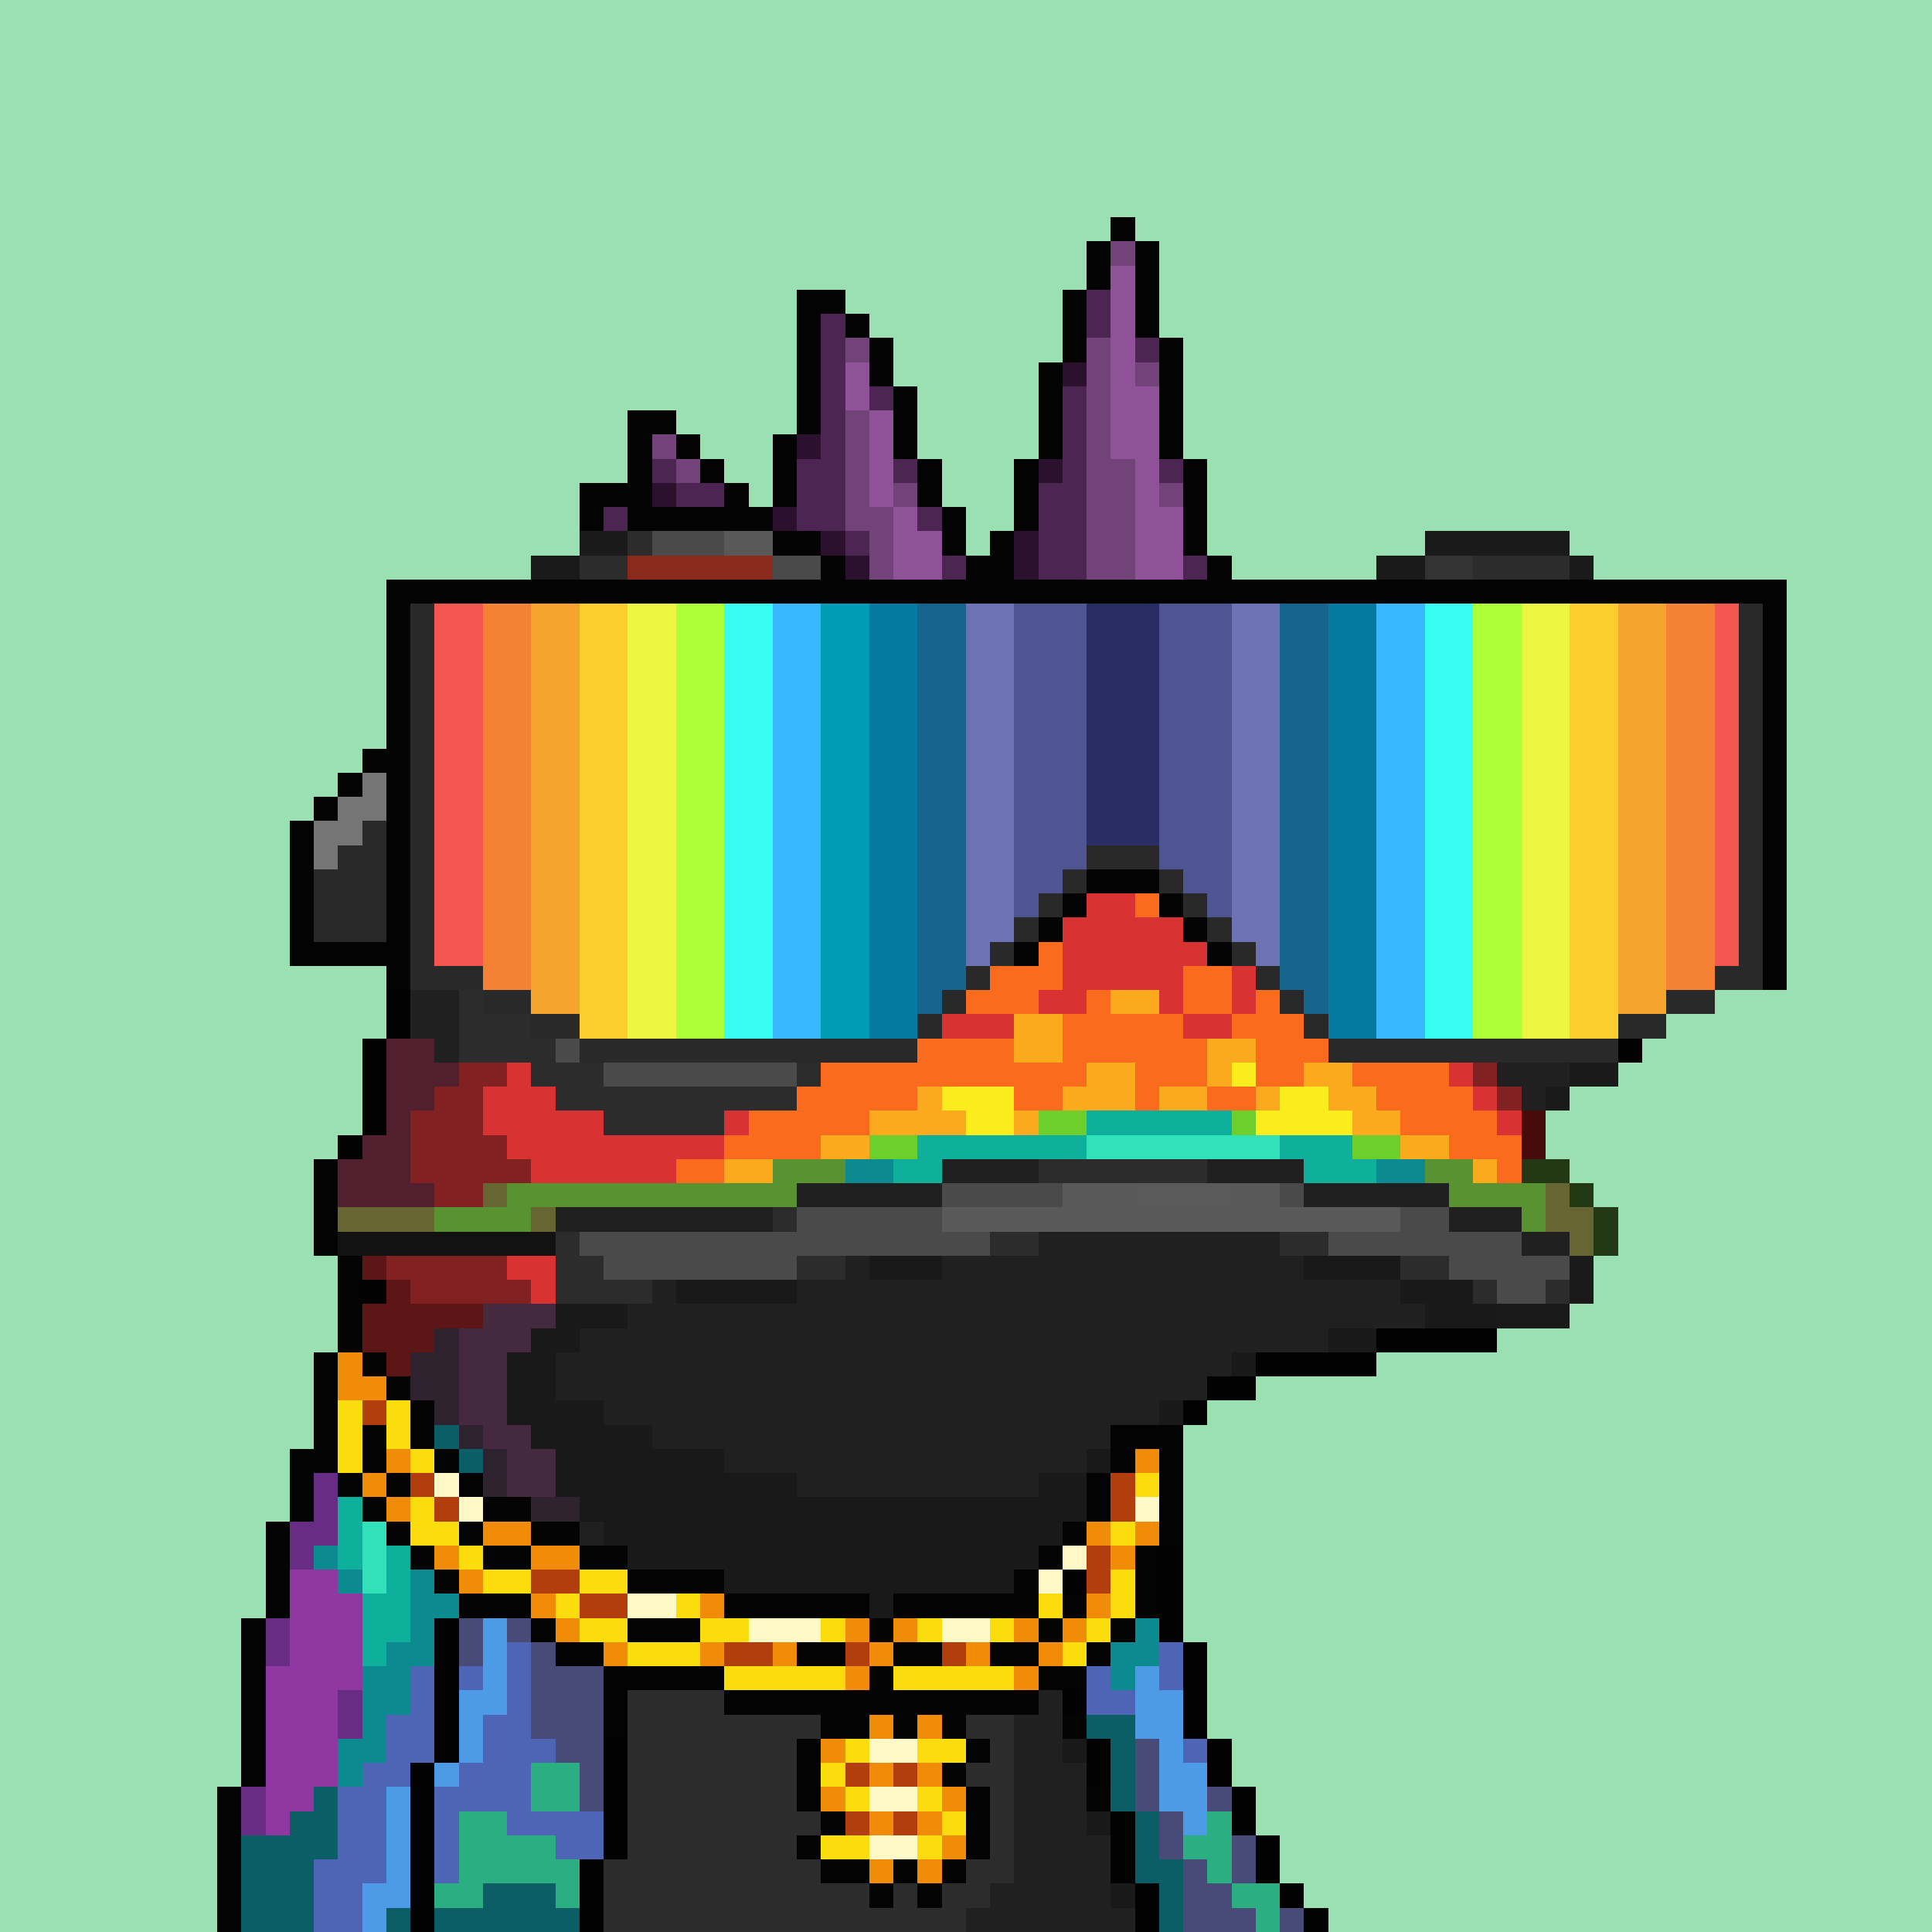 <svg xmlns="http://www.w3.org/2000/svg" width="800" height="800" viewBox="0 0 80 80" shape-rendering="crispEdges" style="image-rendering: pixelated;"><path fill="#9ae0b3" d="M0 0h80v80H0Z"/><path fill="#1a1a1a" d="M26 21h6v1h-6Zm-2 1h2v1h-2Zm8 0h2v1h-2Zm27 0h6v1h-6Zm-37 1h2v1h-2Zm12 0h1v1h-1Zm23 0h2v1h-2Zm8 0h1v1h-1Zm-44 1h1v1h-1Zm14 0h1v1h-1Zm31 0h1v1h-1Zm-46 1h1v1h-1Zm47 0h1v1h-1Zm-48 1h1v2h-1Zm-1 2h1v2h-1Zm47 16h2v1h-2Zm-1 1h1v1h-1Zm1 7h1v2h-1Zm-3 2h3v1h-3Z"/><path fill="#2c2c2c" d="M26 22h1v1h-1Zm-2 1h2v1h-2Zm37 0h4v1h-4Zm-38 1h1v1h-1Zm-1 1h1v1h-1Zm-1 1h1v1h-1Zm15 0h1v1h-1Zm-16 1h1v1h-1Zm17 0h1v1h-1Zm17 0h2v1h-2Zm-35 1h1v2h-1Zm19 0h2v1h-2Zm16 0h1v1h-1Zm-15 1h1v1h-1Zm14 0h1v1h-1Zm-35 1h1v6h-1Zm22 0h1v2h-1Zm3 0h1v1h-1Zm3 1h1v1h-1Zm1 1h1v1h-1Zm-6 1h1v3h-1Zm7 0h1v1h-1Zm2 1h1v1h-1Zm-31 2h1v8h-1Zm21 1h1v1h-1Zm14 0h1v1h-1Zm-34 4h1v3h-1Zm14 0h1v1h-1Zm33 0h1v1h-1Zm-46 1h1v2h-1Zm4 0h1v1h-1Zm7 0h1v1h-1Zm27 0h1v1h-1Zm6 0h2v1h-2Zm-43 1h1v2h-1Zm38 0h5v1h-5Zm-37 1h2v2h-2Zm10 0h1v1h-1Zm-8 1h8v1h-8Zm0 1h5v1h-5Zm18 2h7v1h-7Zm-11 2h1v1h-1Zm-9 1h1v3h-1Zm18 0h2v1h-2Zm12 0h2v1h-2Zm-29 1h1v2h-1Zm9 0h2v1h-2Zm25 0h2v1h-2Zm-33 1h2v1h-2Zm36 0h1v1h-1Zm3 0h1v1h-1ZM29 66h2v14h-2Zm-1 1h1v13h-1Zm3 0h9v13h-9Zm-4 1h1v12h-1Zm13 0h1v11h-1Zm1 1h1v9h-1Zm-15 1h1v10h-1Zm-1 7h1v3h-1Z"/><path fill="#4a4a4a" d="M27 22h3v1h-3Zm5 1h2v1h-2Zm2 1h1v1h-1Zm23 0h2v1h-2Zm-22 1h1v1h-1Zm21 0h2v1h-2Zm-1 1h2v1h-2Zm-16 4h1v9h-1Zm1 2h1v5h-1Zm5 1h3v1h-3Zm-1 1h1v1h-1Zm5 0h1v1h-1Zm-11 3h1v3h-1Zm-18 2h1v2h-1Zm17 0h1v2h-1Zm-16 1h1v2h-1Zm15 0h1v2h-1Zm-14 1h1v2h-1Zm13 0h1v2h-1Zm-12 1h2v2h-2Zm10 0h2v2h-2Zm-8 1h2v2h-2Zm6 0h2v2h-2Zm-4 1h4v1h-4Zm12 5h5v1h-5Zm14 0h1v1h-1Zm-20 1h6v2h-6Zm25 0h2v2h-2Zm-34 1h9v1h-9Zm15 0h2v1h-2Zm16 0h3v1h-3Zm5 0h3v2h-3Zm-35 1h8v1h-8Zm38 0h2v1h-2Zm-1 1h2v1h-2Z"/><path fill="#595959" d="M30 22h2v1h-2Zm-3 21h4v1h-4Zm17 6h3v2h-3Zm7 0h2v2h-2Zm-12 1h5v1h-5Zm8 0h4v1h-4Zm6 0h5v1h-5Z"/><path fill="#8a2a1c" d="M26 23h6v1h-6Zm-2 1h2v1h-2Zm38 0h3v1h-3Zm-39 1h1v1h-1Zm42 0h2v1h-2Zm-43 1h1v1h-1Zm45 0h1v1h-1Zm-46 1h1v1h-1Zm47 0h1v1h-1Zm-48 1h1v2h-1Zm49 0h1v2h-1Zm-50 2h1v6h-1Zm51 0h1v7h-1Zm-50 6h1v2h-1Zm49 1h1v2h-1Zm-48 1h1v1h-1Zm1 1h1v1h-1Zm46 0h1v1h-1Zm-1 1h1v1h-1Z"/><path fill="#333" d="M59 23h2v1h-2Zm-19 6h2v1h-2Zm1 1h2v3h-2Zm2 1h3v2h-3Zm3 1h1v1h-1Zm-4 1h3v1h-3Zm0 1h2v1h-2Z"/><path fill="#202020" d="M22 24h1v1h-1Zm37 0h1v1h-1Zm-38 1h1v1h-1Zm-1 1h1v1h-1Zm17 0h1v1h-1Zm1 1h1v1h-1Zm0 2h1v1h-1Zm16 0h1v1h-1Zm-3 1h3v5h-3Zm-1 2h1v2h-1Zm-1 1h1v1h-1Zm3 2h2v1h-2Zm-34 1h1v1h-1Zm20 0h1v1h-1Zm15 0h1v1h-1Zm-33 2h1v1h-1Zm17 0h1v1h-1Zm-19 1h1v5h-1Zm3 0h1v1h-1Zm15 0h1v1h-1Zm33 0h1v1h-1Zm-47 1h1v1h-1Zm13 0h1v1h-1Zm33 0h1v2h-1Zm-51 1h1v2h-1Zm6 0h1v1h-1Zm44 1h1v1h-1Zm-2 1h2v1h-2Zm-3 1h3v1h-3Zm1 1h1v1h-1Zm-24 3h4v1h-4Zm11 0h4v1h-4Zm-17 1h6v1h-6Zm21 0h6v1h-6Zm-31 1h9v1h-9Zm37 0h3v1h-3Zm-17 1h10v5H43Zm20 0h2v1h-2Zm-28 1h1v10h-1Zm4 0h4v10h-4Zm14 0h1v4h-1Zm-26 1h1v7h-1Zm6 0h2v9h-2Zm3 0h3v9h-3Zm18 0h4v2h-4Zm-28 1h1v5h-1Zm2 0h5v6h-5Zm30 0h1v1h-1Zm-34 1h2v3h-2Zm30 0h1v1h-1Zm-31 1h1v2h-1Zm20 0h8v1h-8Zm0 1h7v1h-7Zm-18 1h1v1h-1Zm18 0h5v1h-5Zm0 1h4v1h-4Zm-13 1h3v1h-3Zm13 0h2v1h-2Zm-19 3h1v1h-1Zm1 1h1v2h-1Zm1 1h2v2h-2Zm2 1h1v1h-1Zm3 0h2v1h-2Zm-4 1h1v1h-1Zm13 0h3v1h-3Zm1 1h3v1h-3Zm1 1h2v11h-2Zm2 4h1v7h-1Zm1 3h1v4h-1Zm-4 2h1v2h-1Zm-1 1h1v1h-1Zm6 0h1v1h-1Z"/><path fill="#f78717" d="M26 24h5v1h-5Zm-2 1h2v1h-2Zm7 0h2v1h-2Zm30 0h4v1h-4Zm-38 1h1v1h-1Zm11 0h1v1h-1Zm25 0h2v1h-2Zm7 0h1v1h-1Zm-44 1h1v1h-1Zm13 0h1v2h-1Zm23 0h1v1h-1Zm9 0h1v1h-1Zm-46 1h1v2h-1Zm36 0h1v1h-1Zm11 0h1v1h-1Zm-32 1h1v8h-1Zm20 0h1v9h-1Zm-36 1h1v6h-1Zm49 0h1v1h-1Zm-32 1h1v4h-1Zm18 0h1v5h-1Zm-34 4h1v3h-1Zm14 0h1v3h-1Zm-13 1h1v3h-1Zm12 0h1v3h-1Zm23 0h1v3h-1Zm12 0h1v1h-1Zm-46 1h1v3h-1Zm10 0h1v3h-1Zm25 0h1v3h-1Zm10 0h1v2h-1Zm-44 1h1v2h-1Zm8 0h1v3h-1Zm27 0h1v3h-1Zm8 0h1v2h-1Zm-42 1h7v2h-7Zm35 0h1v2h-1Zm6 0h1v1h-1Zm-5 1h5v1h-5Zm-34 1h4v1h-4Zm34 0h3v1h-3Z"/><path fill="#bb561f" d="M31 24h1v1h-1Zm2 1h1v1h-1Zm27 0h1v1h-1Zm-2 1h1v1h-1Zm-1 1h1v1h-1Zm-21 1h1v1h-1Zm20 0h1v1h-1Zm-19 2h1v1h-1Zm18 0h1v1h-1Zm-18 5h1v1h-1Zm18 1h1v1h-1Zm-19 1h1v1h-1Zm-1 1h1v1h-1Zm21 0h1v1h-1Zm-22 1h1v1h-1Zm23 0h1v1h-1Zm-33 1h1v1h-1Zm9 0h1v1h-1Zm25 0h1v1h-1Zm8 0h1v1h-1Zm-40 1h1v1h-1Zm5 0h1v1h-1Zm29 0h1v1h-1Zm4 0h1v1h-1Z"/><path fill="#030303" d="M32 24h2v1h-2Zm28 0h2v1h-2Zm-26 1h1v1h-1Zm24 0h2v1h-2Zm-23 1h1v1h-1Zm22 0h1v1h-1Zm-21 1h1v1h-1Zm20 0h1v1h-1Zm-19 1h1v2h-1Zm18 0h1v2h-1Zm-17 2h1v6h-1Zm16 0h1v7h-1Zm-17 6h1v2h-1Zm18 1h1v2h-1Zm15 0h1v2h-1Zm-34 1h1v1h-1Zm-1 1h1v1h-1Zm21 0h1v1h-1Zm-33 1h1v1h-1Zm11 0h1v1h-1Zm23 0h1v1h-1Zm-33 1h2v1h-2Zm8 0h2v1h-2Zm26 0h2v1h-2Zm7 0h2v1h-2Zm-39 1h6v1h-6Zm34 0h5v1h-5ZM26 67h1v3h-1Zm-1 3h1v2h-1Z"/><path fill="#020202" d="M56 24h1v1h-1Zm-20 1h2v1h-2Zm19 0h1v1h-1Zm-17 1h1v1h-1Zm16 0h1v1h-1Zm-15 1h1v1h-1Zm14 0h1v1h-1Zm-13 1h2v1h-2Zm12 0h1v1h-1Zm-10 1h2v1h-2Zm8 0h2v1h-2Zm-33 1h1v7h-1Zm27 0h6v1h-6Zm-26 7h1v2h-1Zm-1 2h1v2h-1Zm53 0h1v1h-1Zm-1 1h1v2h-1Zm-53 1h1v2h-1Zm52 1h1v1h-1Zm-53 1h1v4h-1Zm52 0h1v1h-1Zm-53 4h1v1h-1Zm-1 1h1v4h-1Zm1 4h1v4h-1Zm1 1h1v1h-1Zm42 2h5v1h-5Zm-44 1h1v4h-1Zm39 0h5v1h-5Zm-2 1h2v1h-2Zm-1 1h1v1h-1Zm-1 1h1v9h-1Zm-36 1h1v3h-1Zm35 0h1v1h-1Zm-1 1h1v2h-1Zm-35 2h1v4h-1Zm34 0h1v2h-1Zm-26 1h1v3h-1Zm25 1h1v6h-1Zm-34 2h1v7h-1Zm8 0h1v6h-1Zm31 1h1v4h-1Zm-24 4h1v5h-1Zm20 0h1v2h-1Zm5 0h1v2h-1Zm-33 1h1v7h-1Zm-8 1h1v6H9Zm42 0h1v2h-1Zm-5 1h1v3h-1Zm6 1h1v2h-1Zm-28 1h1v3h-1Zm23 1h1v2h-1Zm6 0h1v1h-1Zm1 1h1v1h-1Z"/><path fill="#404040" d="M65 24h1v1h-1Z"/><path fill="#f9d02b" d="M26 25h5v1h-5Zm-2 1h3v1h-3Zm9 0h1v1h-1Zm32 0h1v1h-1Zm-42 1h3v1h-3Zm11 0h1v1h-1Zm25 0h1v1h-1Zm7 0h1v2h-1Zm-44 1h3v1h-3Zm36 0h1v1h-1Zm9 0h1v10h-1Zm-45 1h2v7h-2Zm13 0h1v1h-1Zm22 0h1v1h-1Zm11 0h1v8h-1Zm-47 1h1v1h-1Zm5 2h8v4h-8Zm33 0h6v5h-6Zm-38 1h1v2h-1Zm4 0h1v6h-1Zm9 0h1v2h-1Zm24 0h1v4h-1Zm7 0h1v7h-1Zm-41 1h1v4h-1Zm11 0h1v1h-1Zm22 0h1v2h-1Zm9 0h1v5h-1Zm3 1h1v1h-1Zm-46 1h1v1h-1Zm3 0h7v1h-7Zm0 1h6v1h-6Zm34 0h5v1h-5Zm-34 1h3v1h-3Zm35 0h4v1h-4Z"/><path fill="#f8f668" d="M27 26h6v1h-6Zm34 0h4v6h-4Zm-35 1h6v5h-6Zm34 0h1v1h-1Zm5 0h1v6h-1Zm-40 1h1v5h-1Zm-1 1h1v5h-1Zm8 0h1v3h-1Zm34 0h1v5h-1Zm-33 1h3v2h-3Zm24 0h1v4h-1Zm3 0h1v2h-1Zm-39 1h1v2h-1Zm37 0h2v1h-2Zm11 0h1v4h-1Zm-35 1h2v1h-2Zm24 0h1v1h-1Zm-23 1h1v1h-1Zm-1 2h1v1h-1Zm-1 1h1v1h-1Zm-1 1h1v1h-1Zm27 0h1v1h-1Zm-30 1h3v1h-3Zm31 0h1v1h-1Zm1 1h4v1h-4Z"/><path fill="#ffffea" d="M32 27h2v2h-2Zm2 1h1v2h-1Zm25 0h2v2h-2Zm-26 1h1v1h-1Zm25 0h1v2h-1Zm1 1h1v1h-1Z"/><path fill="#191919" d="M53 28h1v1h-1Zm-1 1h1v1h-1Zm-2 1h1v2h-1Zm-3 1h3v1h-3Zm1 1h2v1h-2ZM36 52h3v1h-3Zm18 0h4v1h-4Zm-26 1h5v1h-5Zm30 0h3v1h-3Zm-35 1h3v1h-3Zm36 0h3v1h-3Zm-37 1h2v1h-2Zm33 0h2v1h-2Zm-34 1h2v3h-2Zm30 0h1v1h-1Zm-28 2h2v4h-2Zm25 0h1v1h-1Zm-26 1h1v1h-1Zm3 0h2v5h-2Zm22 0h1v1h-1Zm-20 1h3v5h-3Zm18 0h1v2h-1Zm-15 1h3v5h-3Zm13 0h2v3h-2Zm-19 1h1v1h-1Zm9 0h10v5H33Zm-7 2h1v1h-1Zm17 0h1v4h-1Zm-15 1h2v1h-2Zm16 7h1v1h-1Zm1 3h1v1h-1Zm1 3h1v1h-1Z"/><path fill="#d83232" d="M45 34h4v1h-4Zm-3 1h4v4h-4Zm6 0h4v1h-4Zm-7 1h1v3h-1Zm8 0h4v4h-4Zm-3 1h1v4h-1Zm7 0h1v2h-1Zm-13 1h1v2h-1Zm7 0h2v3h-2Zm7 0h1v1h-1Zm-15 1h1v4h-1Zm5 0h2v2h-2Zm-6 1h1v2h-1Zm13 0h3v1h-3Zm4 0h1v2h-1Zm-18 1h1v1h-1Zm6 0h2v1h-2Zm5 0h1v1h-1Zm3 0h1v1h-1Zm3 0h1v1h-1Zm2 0h1v1h-1Zm-20 1h1v1h-1Zm4 0h2v1h-2Zm9 0h2v1h-2Zm8 0h1v1h-1Zm-22 1h1v1h-1Zm23 0h2v1h-2Zm-37 1h1v4h-1Zm39 0h1v1h-1Zm-40 1h1v2h-1Zm2 0h1v4h-1Zm39 0h1v1h-1Zm-38 1h2v3h-2Zm7 0h1v1h-1Zm32 0h1v1h-1Zm-37 1h5v1h-5Zm0 1h3v1h-3Zm-4 4h2v1h-2Zm1 1h1v1h-1Zm-8 5h1v3h-1Zm1 1h1v1h-1Z"/><path fill="#fb6b1d" d="M46 35h2v2h-2Zm2 1h1v2h-1Zm-1 1h1v1h-1Zm-6 2h3v2h-3Zm12 0h2v1h-2Zm-13 1h1v2h-1Zm9 0h2v2h-2Zm5 0h1v1h-1Zm-13 1h2v1h-2Zm4 0h1v3h-1Zm7 0h2v4h-2Zm-15 1h2v3h-2Zm7 0h1v3h-1Zm2 0h3v2h-3Zm5 0h1v1h-1Zm3 0h1v2h-1Zm-18 1h1v3h-1Zm3 0h3v2h-3Zm10 0h1v2h-1Zm6 0h3v1h-3Zm-21 1h2v3h-2Zm8 0h2v2h-2Zm5 0h2v1h-2Zm9 0h4v1h-4Zm-23 1h1v3h-1Zm4 0h1v1h-1Zm10 0h1v1h-1Zm3 0h2v1h-2Zm7 0h4v1h-4Zm-26 1h2v2h-2Zm27 0h4v1h-4Zm-28 1h1v1h-1Zm30 0h3v1h-3Zm-32 1h2v1h-2Zm34 0h1v1h-1Z"/><path fill="#822121" d="M55 39h1v1h-1Zm1 1h1v1h-1Zm1 1h1v1h-1Zm1 1h1v1h-1Zm-39 2h2v1h-2Zm42 0h1v1h-1Zm-43 1h2v5h-2Zm44 0h1v1h-1Zm-45 1h1v3h-1Zm3 1h1v2h-1Zm1 1h1v1h-1Zm-5 4h5v1h-5Zm1 1h5v1h-5Zm-3 3h1v2h-1Zm1 1h1v2h-1Z"/><path fill="#fbaa1d" d="M46 41h2v1h-2Zm-4 1h2v2h-2Zm13 0h2v1h-2Zm-5 1h2v1h-2Zm-5 1h2v2h-2Zm5 0h1v1h-1Zm4 0h2v1h-2Zm-16 1h1v2h-1Zm6 0h1v1h-1Zm4 0h2v1h-2Zm4 0h1v1h-1Zm3 0h2v1h-2Zm-19 1h2v1h-2Zm3 0h1v1h-1Zm3 0h1v1h-1Zm14 0h2v1h-2Zm-22 1h2v1h-2Zm24 0h2v1h-2Zm-28 1h2v1h-2Zm31 0h1v1h-1Z"/><path fill="#521f2f" d="M16 43h2v3h-2Zm2 1h1v1h-1Zm-2 2h1v4h-1Zm-1 1h1v3h-1Zm-1 1h1v2h-1Zm3 1h1v1h-1Z"/><path fill="#fbed1d" d="M51 44h1v1h-1Zm-12 1h3v1h-3Zm14 0h2v2h-2Zm-13 1h2v1h-2Zm12 0h1v1h-1Zm3 0h1v1h-1Z"/><path fill="#6ccf2b" d="M43 46h2v1h-2Zm8 0h1v1h-1Zm-15 1h2v1h-2Zm20 0h2v1h-2Z"/><path fill="#0eaf9b" d="M45 46h6v1h-6Zm-7 1h7v1h-7Zm15 0h3v1h-3Zm-16 1h2v1h-2Zm17 0h3v1h-3ZM15 60h1v3h-1Zm1 1h1v7h-1Zm-2 1h1v3h-1Zm1 4h1v3h-1Z"/><path fill="#470b0b" d="M63 46h1v2h-1Z"/><path fill="#30e1b9" d="M45 47h8v1h-8ZM15 63h1v3h-1Z"/><path fill="#599231" d="M32 48h3v1h-3Zm27 0h2v1h-2Zm-38 1h12v1H21Zm39 0h4v1h-4Zm-42 1h4v1h-4Zm45 0h1v1h-1Z"/><path fill="#0b8a8f" d="M35 48h2v1h-2Zm22 0h2v1h-2ZM16 60h3v1h-3Zm-2 1h1v1h-1Zm3 0h2v6h-2Zm-4 3h1v1h-1Zm1 1h1v1h-1Zm3 2h1v2h-1Zm28 0h1v2h-1Zm2 0h1v2h-1Zm-31 1h1v3h-1Zm30 0h1v2h-1Zm-31 1h1v4h-1Zm-1 3h1v2h-1Z"/><path fill="#233815" d="M63 48h2v1h-2Zm2 1h1v1h-1Zm1 1h1v2h-1Z"/><path fill="#676633" d="M20 49h1v1h-1Zm44 0h1v2h-1Zm-50 1h4v1h-4Zm8 0h1v1h-1Zm43 0h1v2h-1Z"/><path fill="#5a5a5a" d="M47 49h4v1h-4Z"/><path fill="#121212" d="M14 51h9v1h-9Zm32 9h1v1h-1Zm-1 2h1v1h-1Zm-1 2h1v1h-1Z"/><path fill="#5c1616" d="M15 52h1v1h-1Zm1 1h1v4h-1Zm-1 1h1v3h-1Zm2 0h3v1h-3Zm0 1h1v1h-1Z"/><path fill="#45293f" d="M20 54h3v1h-3Zm-1 1h3v1h-3Zm0 1h2v3h-2Zm1 3h2v1h-2Zm1 1h2v2h-2Z"/><path fill="#2e222f" d="M18 55h1v4h-1Zm-1 1h1v2h-1Zm-1 1h1v1h-1Zm3 2h1v1h-1Zm1 1h1v4h-1Zm27 1h1v3h-1Zm-28 1h1v2h-1Zm2 0h3v1h-3Zm25 1h1v4h-1Zm-1 2h1v1h-1Z"/><path fill="#0b5e65" d="M16 58h2v2h-2Zm2 1h1v1h-1Zm1 1h1v2h-1Zm28 4h1v3h-1Zm-2 2h1v1h-1Zm1 1h1v1h-1Zm-1 4h2v1h-2Zm1 1h1v3h-1Zm-33 2h1v3h-1Zm-1 1h1v5h-1Zm35 0h1v3h-1Zm-37 1h2v4h-2Zm38 1h1v3h-1Zm-28 1h3v2h-3Zm-4 1h1v1h-1Zm2 0h2v1h-2Zm5 0h1v1h-1Z"/><path fill="#672d84" d="M13 60h1v4h-1Zm-1 3h1v2h-1Zm-1 4h1v2h-1Zm3 3h1v2h-1Zm-4 4h1v2h-1Z"/><path fill="#323353" d="M21 63h1v1h-1Zm-1 1h1v1h-1Zm5 5h1v1h-1Z"/><path fill="#4d65b4" d="M22 63h1v1h-1Zm-1 1h1v1h-1Zm-1 1h1v2h-1Zm1 3h1v8h-1Zm27 0h1v2h-1Zm-31 1h1v4h-1Zm2 0h1v1h-1Zm26 0h1v2h-1Zm1 1h1v1h-1Zm-30 1h1v3h-1Zm4 0h1v4h-1Zm2 1h1v1h-1Zm27 0h1v1h-1Zm-34 1h1v5h-1Zm4 0h1v2h-1Zm-5 1h1v6h-1Zm4 0h1v4h-1Zm4 1h3v1h-3Zm1 1h2v1h-2Zm-10 1h1v3h-1Z"/><path fill="#484a77" d="M23 63h1v10h-1Zm-1 1h1v8h-1Zm2 0h1v11h-1Zm-3 1h1v3h-1Zm4 1h1v3h-1Zm-6 1h1v2h-1Zm28 5h1v3h-1Zm3 2h1v1h-1Zm-2 1h1v2h-1Zm3 1h1v2h-1Zm-2 1h1v3h-1Zm1 1h1v2h-1Zm1 1h1v1h-1Zm2 0h1v1h-1Z"/><path fill="#8f38a2" d="M12 65h2v9h-2Zm2 1h1v4h-1Zm-3 3h1v7h-1Zm1 5h1v1h-1Z"/><path fill="#4d9be6" d="M20 67h1v4h-1Zm27 2h1v3h-1Zm-28 1h1v3h-1Zm29 0h1v5h-1Zm-30 3h1v1h-1Zm31 0h1v3h-1Zm-33 1h1v5h-1Zm-1 4h1v2h-1Z"/><path fill="#040404" d="M44 71h1v1h-1Zm1 3h1v1h-1Z"/><path fill="#2baf82" d="M22 73h2v2h-2Zm-3 2h2v3h-2Zm31 0h1v3h-1Zm-29 1h2v2h-2Zm28 0h1v1h-1Zm-26 1h1v2h-1Zm-5 1h2v1h-2Zm33 0h2v1h-2Zm1 1h1v1h-1Z"/><path fill="#030303" d="M13 48h1v4h-1Zm1 4h1v4h-1Zm-1 4h1v5h-1Zm2 0h1v1h-1Zm1 1h1v1h-1Zm1 1h1v2h-1Zm-2 1h1v2h-1Zm31 0h3v1h-3Zm-34 1h1v3h-1Zm6 0h1v1h-1Zm28 0h1v1h-1Zm2 0h1v4h-1Zm-34 1h1v1h-1Zm2 0h1v1h-1Zm3 0h1v1h-1Zm26 0h1v2h-1Zm-30 1h1v1h-1Zm5 0h2v1h-2Zm-9 1h1v4h-1Zm5 0h1v1h-1Zm3 0h1v1h-1Zm3 0h2v1h-2Zm22 0h1v1h-1Zm-27 1h1v1h-1Zm3 0h2v1h-2Zm4 0h2v1h-2Zm19 0h1v1h-1Zm4 0h1v3h-1Zm-29 1h1v1h-1Zm8 0h4v1h-4Zm16 0h1v2h-1Zm-23 1h3v1h-3Zm11 0h6v1h-6Zm7 0h5v1h-5Zm7 0h1v1h-1Zm-34 1h1v7h-1Zm12 0h1v1h-1Zm4 0h3v1h-3Zm10 0h1v1h-1Zm7 0h1v1h-1Zm3 0h1v1h-1Zm-23 1h2v1h-2Zm10 0h2v1h-2Zm4 0h2v1h-2Zm4 0h2v1h-2Zm4 0h1v1h-1Zm-20 1h5v1h-5Zm11 0h1v2h-1Zm7 0h2v1h-2Zm-13 1h6v1h-6Zm7 0h6v1h-6Zm-3 1h2v1h-2Zm3 0h1v1h-1Zm2 0h1v1h-1Zm-6 1h1v3h-1Zm7 0h1v1h-1Zm-1 1h1v1h-1ZM9 74h1v6H9Zm31 0h1v3h-1Zm-6 1h1v1h-1Zm-1 1h1v1h-1Zm1 1h2v1h-2Zm3 0h1v1h-1Zm2 0h1v1h-1Zm-3 1h1v1h-1Zm2 0h1v1h-1Z"/><path fill="#f18c09" d="M14 56h1v2h-1Zm1 1h1v1h-1Zm1 3h1v1h-1Zm31 0h1v1h-1Zm-32 1h1v1h-1Zm1 1h1v1h-1Zm4 1h2v1h-2Zm25 0h1v1h-1Zm2 0h1v1h-1Zm-29 1h1v1h-1Zm4 0h2v1h-2Zm24 0h1v1h-1Zm-27 1h1v1h-1Zm3 1h1v1h-1Zm7 0h1v1h-1Zm16 0h1v1h-1Zm-22 1h1v1h-1Zm12 0h1v1h-1Zm2 0h1v1h-1Zm5 0h1v1h-1Zm2 0h1v1h-1Zm-19 1h1v1h-1Zm4 0h1v1h-1Zm3 0h1v1h-1Zm4 0h1v1h-1Zm4 0h1v1h-1Zm3 0h1v1h-1Zm-8 1h1v1h-1Zm7 0h1v1h-1Zm-6 2h1v1h-1Zm2 0h1v1h-1Zm-4 1h1v1h-1Zm2 1h1v1h-1Zm2 0h1v1h-1Zm-4 1h1v1h-1Zm5 0h1v1h-1Zm-3 1h1v1h-1Zm2 0h1v1h-1Zm1 1h1v1h-1Zm-3 1h1v1h-1Zm2 0h1v1h-1Z"/><path fill="#fbdc0c" d="M14 58h1v3h-1Zm2 0h1v2h-1Zm1 2h1v1h-1Zm30 1h1v1h-1Zm-30 1h1v2h-1Zm1 1h1v1h-1Zm28 0h1v1h-1Zm-27 1h1v1h-1Zm1 1h2v1h-2Zm4 0h2v1h-2Zm22 0h1v2h-1Zm-23 1h1v1h-1Zm5 0h1v1h-1Zm15 0h1v1h-1Zm-19 1h2v1h-2Zm5 0h2v1h-2Zm5 0h1v1h-1Zm4 0h1v1h-1Zm3 0h1v1h-1Zm4 0h1v1h-1Zm-19 1h3v1h-3Zm18 0h1v1h-1Zm-14 1h5v1h-5Zm7 0h5v1h-5Zm-2 3h1v1h-1Zm3 0h2v1h-2Zm-4 1h1v1h-1Zm1 1h1v1h-1Zm3 0h1v1h-1Zm1 1h1v1h-1Zm-5 1h2v1h-2Zm4 0h1v1h-1Z"/><path fill="#b13e0c" d="M15 58h1v1h-1Zm2 3h1v1h-1Zm29 0h1v2h-1Zm-28 1h1v1h-1Zm27 2h1v2h-1Zm-23 1h2v1h-2Zm2 1h2v1h-2Zm6 2h2v1h-2Zm5 0h1v1h-1Zm4 0h1v1h-1Zm-4 5h1v1h-1Zm2 0h1v1h-1Zm-2 2h1v1h-1Zm2 0h1v1h-1Z"/><path fill="#fff8c7" d="M18 61h1v1h-1Zm1 1h1v1h-1Zm28 0h1v1h-1Zm-3 2h1v1h-1Zm-1 1h1v1h-1Zm-17 1h2v1h-2Zm5 1h3v1h-3Zm8 0h2v1h-2Zm-3 5h2v1h-2Zm0 2h2v1h-2Zm0 2h2v1h-2Z"/><path fill="#030303" d="M46 9h1v1h-1Zm-1 1h1v2h-1Zm2 0h1v4h-1Zm-14 2h2v1h-2Zm11 0h1v3h-1Zm-11 1h1v5h-1Zm2 0h1v1h-1Zm1 1h1v2h-1Zm12 0h1v5h-1Zm-5 1h1v4h-1Zm-6 1h1v3h-1Zm-11 1h2v1h-2Zm0 1h1v4h-1Zm2 0h1v1h-1Zm4 0h1v3h-1Zm-3 1h1v1h-1Zm9 0h1v2h-1Zm4 0h1v3h-1Zm7 0h1v4h-1Zm-25 1h2v1h-2Zm6 0h1v2h-1Zm-6 1h1v1h-1Zm3 0h3v1h-3Zm4 0h1v1h-1Zm8 0h1v2h-1Zm-7 1h2v1h-2Zm9 0h1v3h-1Zm-7 1h1v1h-1Zm6 0h1v4h-1Zm10 0h1v4h-1Zm-15 1h1v1h-1Zm1 1h2v1h-2Zm2 1h1v1h-1Zm1 1h1v1h-1Zm12 0h1v2h-1Zm-11 1h2v1h-2Zm1 1h2v1h-2Zm9 0h1v1h-1Zm-6 1h6v1h-6Z"/><path fill="#714378" d="M46 10h1v1h-1Zm-11 4h1v1h-1Zm10 0h1v14h-1Zm2 1h1v1h-1Zm-12 2h1v5h-1Zm-8 1h1v1h-1Zm1 1h1v1h-1Zm18 0h1v10h-1Zm-9 1h1v1h-1Zm11 0h1v1h-1Zm-12 1h1v3h-1Zm1 3h1v1h-1Zm2 0h1v1h-1Zm10 0h1v5h-1Zm-11 1h1v1h-1Zm9 0h1v5h-1Zm3 2h1v1h-1Zm-2 1h1v2h-1Z"/><path fill="#8f5198" d="M46 11h1v8h-1Zm-11 4h1v2h-1Zm12 1h1v9h-1Zm-11 1h1v4h-1Zm1 4h1v3h-1Zm11 0h1v7h-1Zm-10 1h1v3h-1Z"/><path fill="#4d2552" d="M45 12h1v2h-1Zm-11 1h1v9h-1Zm13 1h1v1h-1Zm-11 2h1v1h-1Zm8 0h1v13h-1Zm-17 3h1v1h-1Zm6 0h1v3h-1Zm4 0h1v1h-1Zm11 0h1v1h-1Zm-20 1h2v1h-2Zm15 0h1v9h-1Zm-18 1h1v1h-1Zm13 0h1v1h-1Zm-3 1h1v1h-1Zm4 1h1v1h-1Zm10 0h1v1h-1Zm-13 1h1v1h-1Zm3 1h1v2h-1Zm6 3h1v2h-1Zm5 0h1v1h-1Zm-4 1h1v1h-1Zm3 0h1v1h-1Z"/><path fill="#2b112e" d="M44 15h1v1h-1Zm-11 3h1v1h-1Zm10 1h1v1h-1Zm-16 1h1v1h-1Zm5 1h1v1h-1Zm2 1h1v1h-1Zm8 0h1v7h-1Zm-7 1h1v1h-1Zm6 2h1v3h-1Zm-1 2h1v1h-1Zm3 2h2v1h-2Z"/><path fill="#030303" d="M16 24h58v1H16Zm0 1h1v16h-1Zm57 0h1v16h-1Zm-58 6h1v1h-1Zm-1 1h1v1h-1Zm-1 1h1v1h-1Zm-1 1h1v6h-1Zm33 2h3v1h-3Zm-1 1h1v1h-1Zm4 0h1v1h-1Zm-5 1h1v1h-1Zm6 0h1v1h-1Zm-36 1h3v1h-3Zm29 0h1v1h-1Zm8 0h1v1h-1Z"/><path fill="#292929" d="M17 25h1v16h-1Zm55 0h1v16h-1Zm-57 9h1v5h-1Zm-1 1h1v4h-1Zm31 0h3v1h-3Zm-32 1h1v3h-1Zm31 0h1v1h-1Zm4 0h1v1h-1Zm-5 1h1v1h-1Zm6 0h1v1h-1Zm-7 1h1v1h-1Zm8 0h1v1h-1Zm-9 1h1v1h-1Zm10 0h1v1h-1Zm-33 1h2v1h-2Zm22 0h1v1h-1Zm12 0h1v1h-1Zm19 0h1v1h-1Zm-51 1h2v1h-2Zm19 0h1v1h-1Zm14 0h1v1h-1Zm16 0h2v1h-2Zm-47 1h2v1h-2Zm16 0h1v1h-1Zm16 0h1v1h-1Zm13 0h2v1h-2Zm-43 1h14v1H24Zm31 0h12v1H55Z"/><path fill="#f45750" d="M18 25h2v15h-2Zm53 0h1v15h-1Z"/><path fill="#f58134" d="M20 25h2v16h-2Zm49 0h2v16h-2Z"/><path fill="#f5a42e" d="M22 25h2v17h-2Zm45 0h2v17h-2Z"/><path fill="#fbce2d" d="M24 25h2v18h-2Zm41 0h2v18h-2Z"/><path fill="#ecf540" d="M26 25h2v18h-2Zm37 0h2v18h-2Z"/><path fill="#adff38" d="M28 25h2v18h-2Zm33 0h2v18h-2Z"/><path fill="#37fdf0" d="M30 25h2v18h-2Zm29 0h2v18h-2Z"/><path fill="#38b8ff" d="M32 25h2v18h-2Zm25 0h2v18h-2Z"/><path fill="#009cb5" d="M34 25h2v18h-2Z"/><path fill="#0579a0" d="M36 25h2v18h-2Zm19 0h2v18h-2Z"/><path fill="#16658e" d="M38 25h2v16h-2Zm15 0h2v16h-2ZM38 41h1v1h-1Zm16 0h1v1h-1Z"/><path fill="#6d72b4" d="M40 25h2v14h-2Zm11 0h2v14h-2ZM40 39h1v1h-1Zm12 0h1v1h-1Z"/><path fill="#4f5493" d="M42 25h3v11h-3Zm6 0h3v11h-3Zm-6 11h2v1h-2Zm7 0h2v1h-2Zm-7 1h1v1h-1Zm8 0h1v1h-1Z"/><path fill="#282d63" d="M45 25h3v10h-3Z"/><path fill="#757575" d="M15 32h1v2h-1Zm-1 1h1v2h-1Zm-1 1h1v2h-1Z"/></svg>